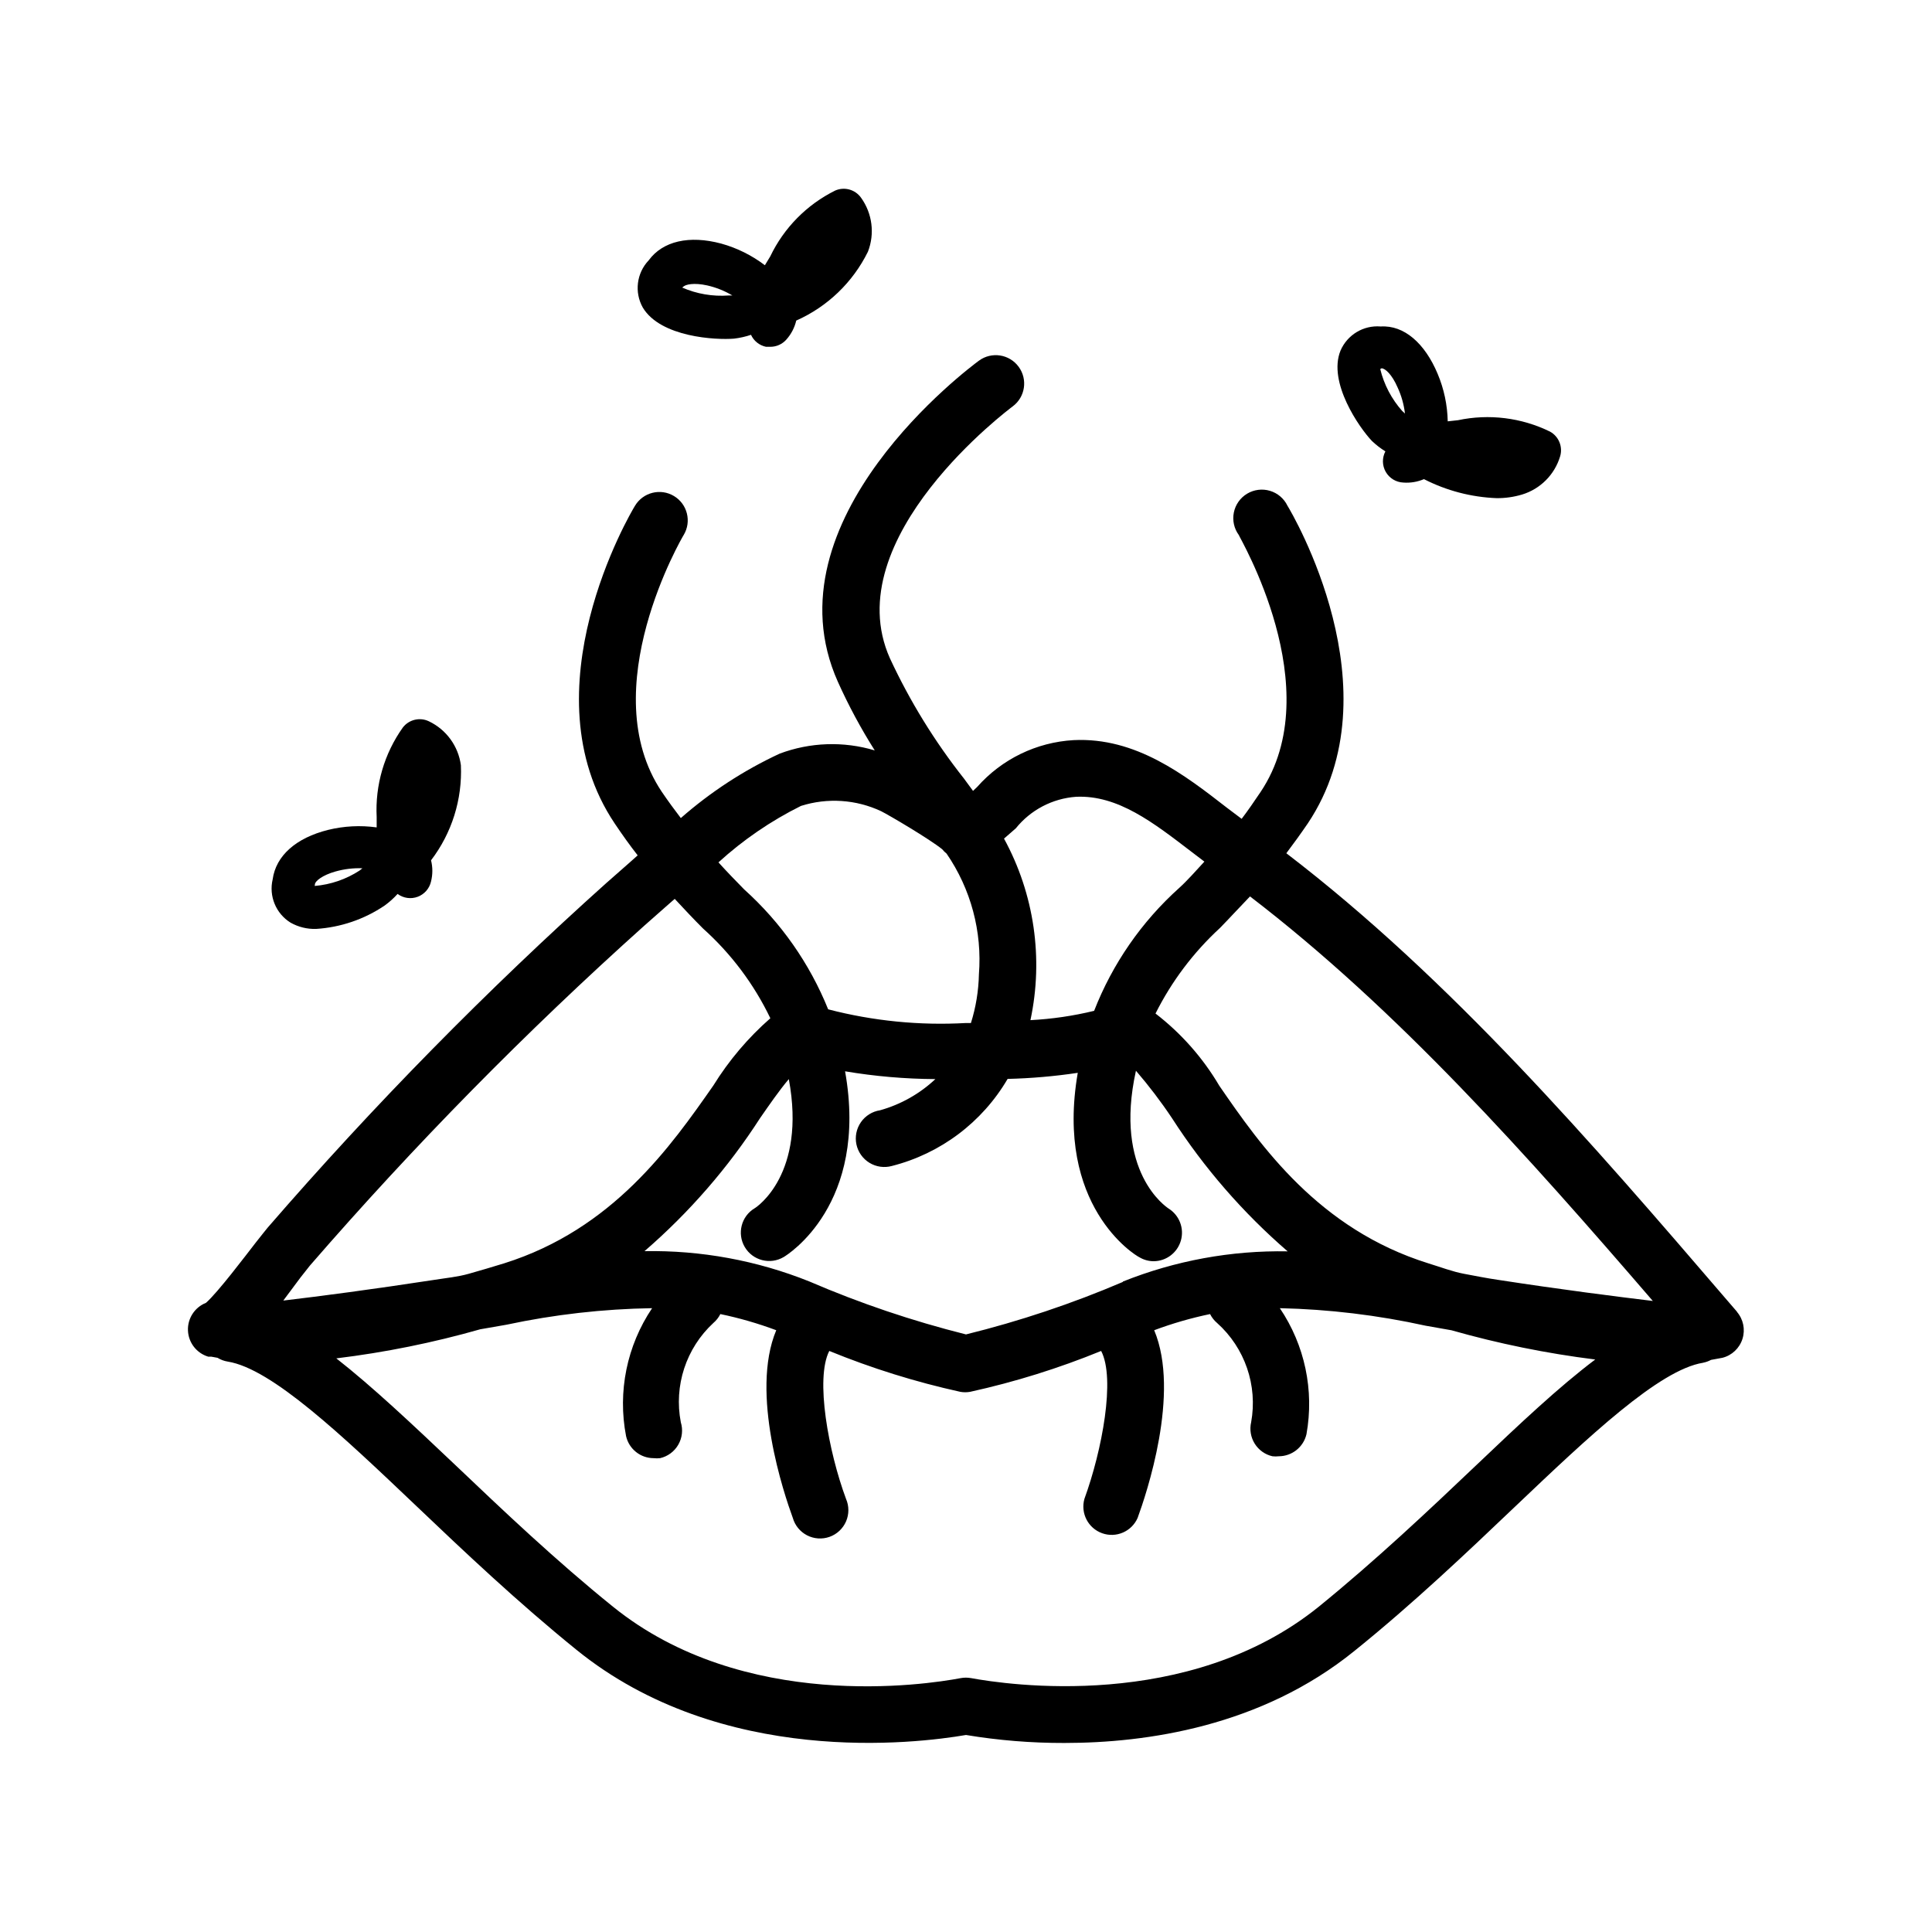 <?xml version="1.0" encoding="UTF-8"?>
<!-- Uploaded to: ICON Repo, www.svgrepo.com, Generator: ICON Repo Mixer Tools -->
<svg fill="#000000" width="800px" height="800px" version="1.1" viewBox="144 144 512 512" xmlns="http://www.w3.org/2000/svg">
 <g>
  <path d="m604.34 491.64-2.519-2.922c-36.074-42.016-73.355-85.242-116.93-118.6 1.863-2.469 3.727-5.039 5.691-7.91 23.578-35.266-4.18-82.223-5.391-84.188v0.004c-0.922-1.914-2.609-3.348-4.644-3.953-2.035-0.609-4.234-0.328-6.055 0.766-1.82 1.094-3.094 2.906-3.512 4.988s0.059 4.242 1.316 5.957c0 0.402 24.082 40.707 5.793 68.066-1.762 2.621-3.426 5.039-5.039 7.152l-3.879-2.922c-11.285-8.766-24.184-18.742-40.656-17.938-9.828 0.559-19.023 5.019-25.543 12.395l-1.109 1.059-2.367-3.223c-7.773-9.828-14.367-20.531-19.648-31.895-14.309-31.941 32.043-66.402 32.496-66.754 3.352-2.461 4.074-7.176 1.609-10.527-2.461-3.356-7.176-4.074-10.527-1.613-2.316 1.715-56.629 42.066-37.383 85.094 2.824 6.285 6.09 12.363 9.773 18.188-8.266-2.477-17.113-2.176-25.191 0.855-9.504 4.414-18.324 10.164-26.199 17.078-1.664-2.168-3.324-4.434-5.039-6.953-18.238-27.207 5.543-67.66 5.793-68.066l0.004 0.004c2.141-3.562 0.992-8.188-2.57-10.328-3.562-2.144-8.184-0.992-10.328 2.57-1.211 1.965-28.969 49.02-5.391 84.188 2.066 3.074 4.082 5.894 6.098 8.465l-1.863 1.664-6.297 5.543-0.004-0.004c-31.852 28.559-61.871 59.102-89.879 91.441-0.402 0.453-1.562 1.965-3.176 3.981-2.621 3.375-10.078 13.25-13.199 15.973v-0.004c-2.984 1.188-4.894 4.133-4.758 7.344 0.133 3.211 2.285 5.984 5.363 6.914h0.805l1.664 0.301c0.832 0.512 1.758 0.855 2.723 1.008 11.637 1.863 30.23 19.496 49.828 38.137 12.645 12.043 27.004 25.645 42.57 38.238 38.488 31.191 90.027 24.84 103.23 22.574 8.605 1.43 17.32 2.137 26.047 2.117 21.867 0 52.195-4.383 76.883-24.383 15.566-12.543 29.926-26.199 42.57-38.238 19.648-18.691 38.238-36.273 49.828-38.137l-0.004-0.004c0.742-0.145 1.453-0.398 2.117-0.758l3.023-0.555c2.523-0.637 4.535-2.543 5.316-5.027 0.781-2.484 0.219-5.195-1.488-7.164zm-22.32-2.871c-9.621-1.16-23.98-2.973-41.012-5.594-3.125-0.453-6.098-1.059-9.07-1.613s-6.144-1.762-9.422-2.769c-29.02-9.07-44.387-31.086-55.418-47.105h0.004c-4.356-7.383-10.086-13.863-16.879-19.094 4.273-8.531 10.059-16.211 17.082-22.672 2.519-2.57 5.039-5.34 7.961-8.363 39.195 30.027 73.656 68.82 106.75 107.21zm-140.46-5.039c-13.457 5.75-27.355 10.398-41.562 13.906-14.211-3.559-28.113-8.258-41.566-14.055-13.863-5.551-28.699-8.273-43.629-8.012 11.84-10.234 22.156-22.109 30.633-35.266 2.316-3.324 5.039-7.305 7.609-10.328 4.684 25.191-8.516 33.906-9.02 34.207h-0.004c-3.574 2.113-4.758 6.727-2.644 10.305 2.117 3.574 6.731 4.758 10.305 2.644 0.957-0.555 22.57-13.906 16.273-49.223 7.906 1.328 15.91 2.019 23.93 2.066-4.148 3.894-9.18 6.731-14.66 8.262-2.059 0.309-3.894 1.457-5.082 3.168-1.184 1.707-1.613 3.832-1.184 5.867 0.434 2.035 1.684 3.805 3.461 4.887 1.777 1.086 3.922 1.387 5.93 0.84 12.902-3.273 23.953-11.586 30.68-23.074 6.227-0.152 12.434-0.691 18.59-1.613-6.098 35.266 15.113 48.316 16.324 48.871 1.141 0.684 2.449 1.051 3.777 1.055 3.363-0.016 6.305-2.25 7.227-5.484 0.922-3.231-0.398-6.68-3.246-8.469-0.605-0.402-14.609-9.672-8.664-36.527 3.445 4 6.644 8.203 9.574 12.598 8.473 13.156 18.789 25.031 30.629 35.266-14.949-0.27-29.801 2.453-43.68 8.012zm-28.363-120.21c3.93-4.887 9.715-7.914 15.969-8.363 11.137-0.504 20.555 6.902 30.633 14.609l3.375 2.57c-2.266 2.469-4.535 5.039-6.648 6.953-9.973 8.949-17.703 20.113-22.57 32.594-5.539 1.348-11.188 2.172-16.879 2.469 3.496-16.359 1.012-33.43-7.004-48.113zm-56.93-5.945c7.012-2.219 14.602-1.715 21.258 1.41 2.117 1.059 12.797 7.356 16.172 10.078 0.344 0.426 0.73 0.816 1.16 1.156 6.434 9.371 9.457 20.664 8.566 31.992-0.094 4.379-0.805 8.719-2.117 12.898h-1.309c-12.293 0.695-24.613-0.527-36.527-3.629-4.906-12.152-12.523-23.027-22.27-31.789-2.168-2.215-4.484-4.586-6.801-7.152v-0.004c6.559-5.977 13.918-11.012 21.867-14.961zm-130.14 121.82c27.625-31.855 57.223-61.941 88.621-90.082l6.449-5.691 1.613-1.41c2.57 2.769 5.039 5.391 7.457 7.809h-0.004c7.473 6.688 13.551 14.785 17.887 23.828-5.894 5.164-10.988 11.176-15.113 17.836-11.234 16.07-26.602 38.039-55.418 47.105-3.273 1.008-6.348 1.914-9.371 2.769-3.023 0.855-5.996 1.109-9.117 1.613-16.426 2.519-30.23 4.332-40.055 5.492l4.582-6.144zm309.04 52.949c-12.445 11.84-26.602 25.191-41.664 37.434-34.613 27.961-82.828 20.656-92.148 18.941v0.004c-0.918-0.172-1.855-0.172-2.773 0-9.32 1.762-57.484 9.07-92.148-18.941-15.113-12.191-29.223-25.594-41.664-37.434-11.688-11.082-22.117-20.906-31.641-28.363l0.004-0.004c12.895-1.57 25.645-4.148 38.137-7.707l6.953-1.211c12.691-2.711 25.617-4.176 38.594-4.383-6.691 9.945-9.176 22.137-6.902 33.906 0.773 3.414 3.805 5.84 7.305 5.844 0.57 0.066 1.145 0.066 1.715 0 2.031-0.465 3.777-1.758 4.816-3.562 1.043-1.809 1.285-3.965 0.672-5.957-1.867-9.668 1.391-19.613 8.617-26.301 0.773-0.656 1.41-1.461 1.863-2.367 5.039 1.047 9.992 2.481 14.812 4.281-7.004 16.676 2.117 43.527 4.383 49.727 0.566 2 1.934 3.676 3.781 4.629 1.848 0.953 4.008 1.098 5.969 0.398 1.957-0.699 3.535-2.18 4.363-4.086 0.824-1.906 0.824-4.074-0.008-5.981-4.637-12.496-8.211-31.84-4.434-39.195 11.242 4.598 22.855 8.219 34.715 10.832 0.863 0.156 1.754 0.156 2.617 0 11.859-2.613 23.473-6.234 34.715-10.832 3.828 7.305 0.25 26.348-4.434 39.195-1.074 3.801 0.98 7.785 4.699 9.113s7.832-0.453 9.406-4.074c2.266-6.195 11.387-33.051 4.383-49.727 4.82-1.801 9.773-3.234 14.812-4.281 0.453 0.906 1.09 1.711 1.863 2.367 7.375 6.602 10.789 16.562 9.02 26.301-0.453 1.941-0.109 3.988 0.949 5.68 1.059 1.691 2.746 2.894 4.691 3.336 0.57 0.066 1.145 0.066 1.715 0 3.492-0.023 6.512-2.441 7.305-5.844 2.09-11.629-0.441-23.613-7.055-33.402 12.984 0.289 25.91 1.844 38.594 4.637l6.852 1.211v-0.004c12.496 3.559 25.246 6.152 38.137 7.758-9.57 7.207-19.949 16.98-31.586 28.062z"/>
  <path d="m511.14 263.62c-0.898 1.707-0.863 3.758 0.098 5.434 0.961 1.672 2.707 2.742 4.637 2.828 1.875 0.145 3.762-0.168 5.492-0.906 5.973 3.059 12.539 4.777 19.246 5.039 2.285 0.02 4.559-0.301 6.75-0.957 4.832-1.465 8.609-5.246 10.074-10.078 0.785-2.555-0.328-5.309-2.668-6.598-7.562-3.703-16.148-4.769-24.387-3.023l-2.719 0.301c-0.086-4.328-0.992-8.602-2.672-12.594-3.375-8.062-8.867-12.949-15.113-12.543v-0.004c-4.551-0.371-8.828 2.207-10.629 6.398-3.426 8.414 5.039 20.504 8.312 23.93v0.004c1.094 1.043 2.293 1.969 3.578 2.769zm-1.008-22.016c0.957 0 2.769 1.664 4.231 5.039 1.023 2.195 1.684 4.543 1.965 6.949l-0.707-0.656v0.004c-2.832-3.176-4.84-7-5.844-11.137z"/>
  <path d="m221 388.51c2.055 1.16 4.391 1.734 6.75 1.664 6.508-0.406 12.785-2.547 18.188-6.199 1.246-0.902 2.394-1.934 3.426-3.074 1.539 1.141 3.547 1.422 5.336 0.75 1.793-0.672 3.121-2.207 3.531-4.074 0.457-1.836 0.457-3.754 0-5.59 5.508-7.211 8.309-16.129 7.91-25.191-0.676-5.059-3.859-9.438-8.465-11.637-2.394-1.156-5.269-0.484-6.902 1.609-4.934 6.914-7.383 15.297-6.953 23.781v2.719c-4.285-0.594-8.645-0.371-12.848 0.656-8.516 2.117-13.855 6.852-14.711 13.098-1.055 4.449 0.852 9.078 4.738 11.488zm6.449-10.078c0-0.957 2.066-2.519 5.441-3.477v0.004c2.324-0.66 4.738-0.949 7.152-0.859l-0.754 0.605c-3.566 2.32-7.652 3.723-11.891 4.082z"/>
  <path d="m338.54 233.74c1.523-0.18 3.027-0.52 4.484-1.008 0.746 1.629 2.223 2.809 3.977 3.172h1.16c1.621 0 3.16-0.695 4.231-1.914 1.281-1.434 2.184-3.164 2.621-5.035 8.27-3.672 14.988-10.125 18.992-18.238 1.859-4.769 1.176-10.156-1.812-14.309-1.543-2.18-4.402-2.981-6.852-1.914-7.535 3.738-13.602 9.891-17.23 17.48l-1.41 2.316c-3.461-2.633-7.394-4.582-11.586-5.742-8.465-2.266-15.469-0.656-19.195 4.434-3.223 3.383-3.856 8.473-1.562 12.543 4.734 7.863 19.395 8.617 24.184 8.215zm-13.551-13.652c0.555-0.754 3.023-1.211 6.398-0.453l-0.004-0.004c2.363 0.531 4.625 1.434 6.703 2.672h-0.957c-4.242 0.316-8.5-0.41-12.395-2.117z"/>
 </g>
</svg>
